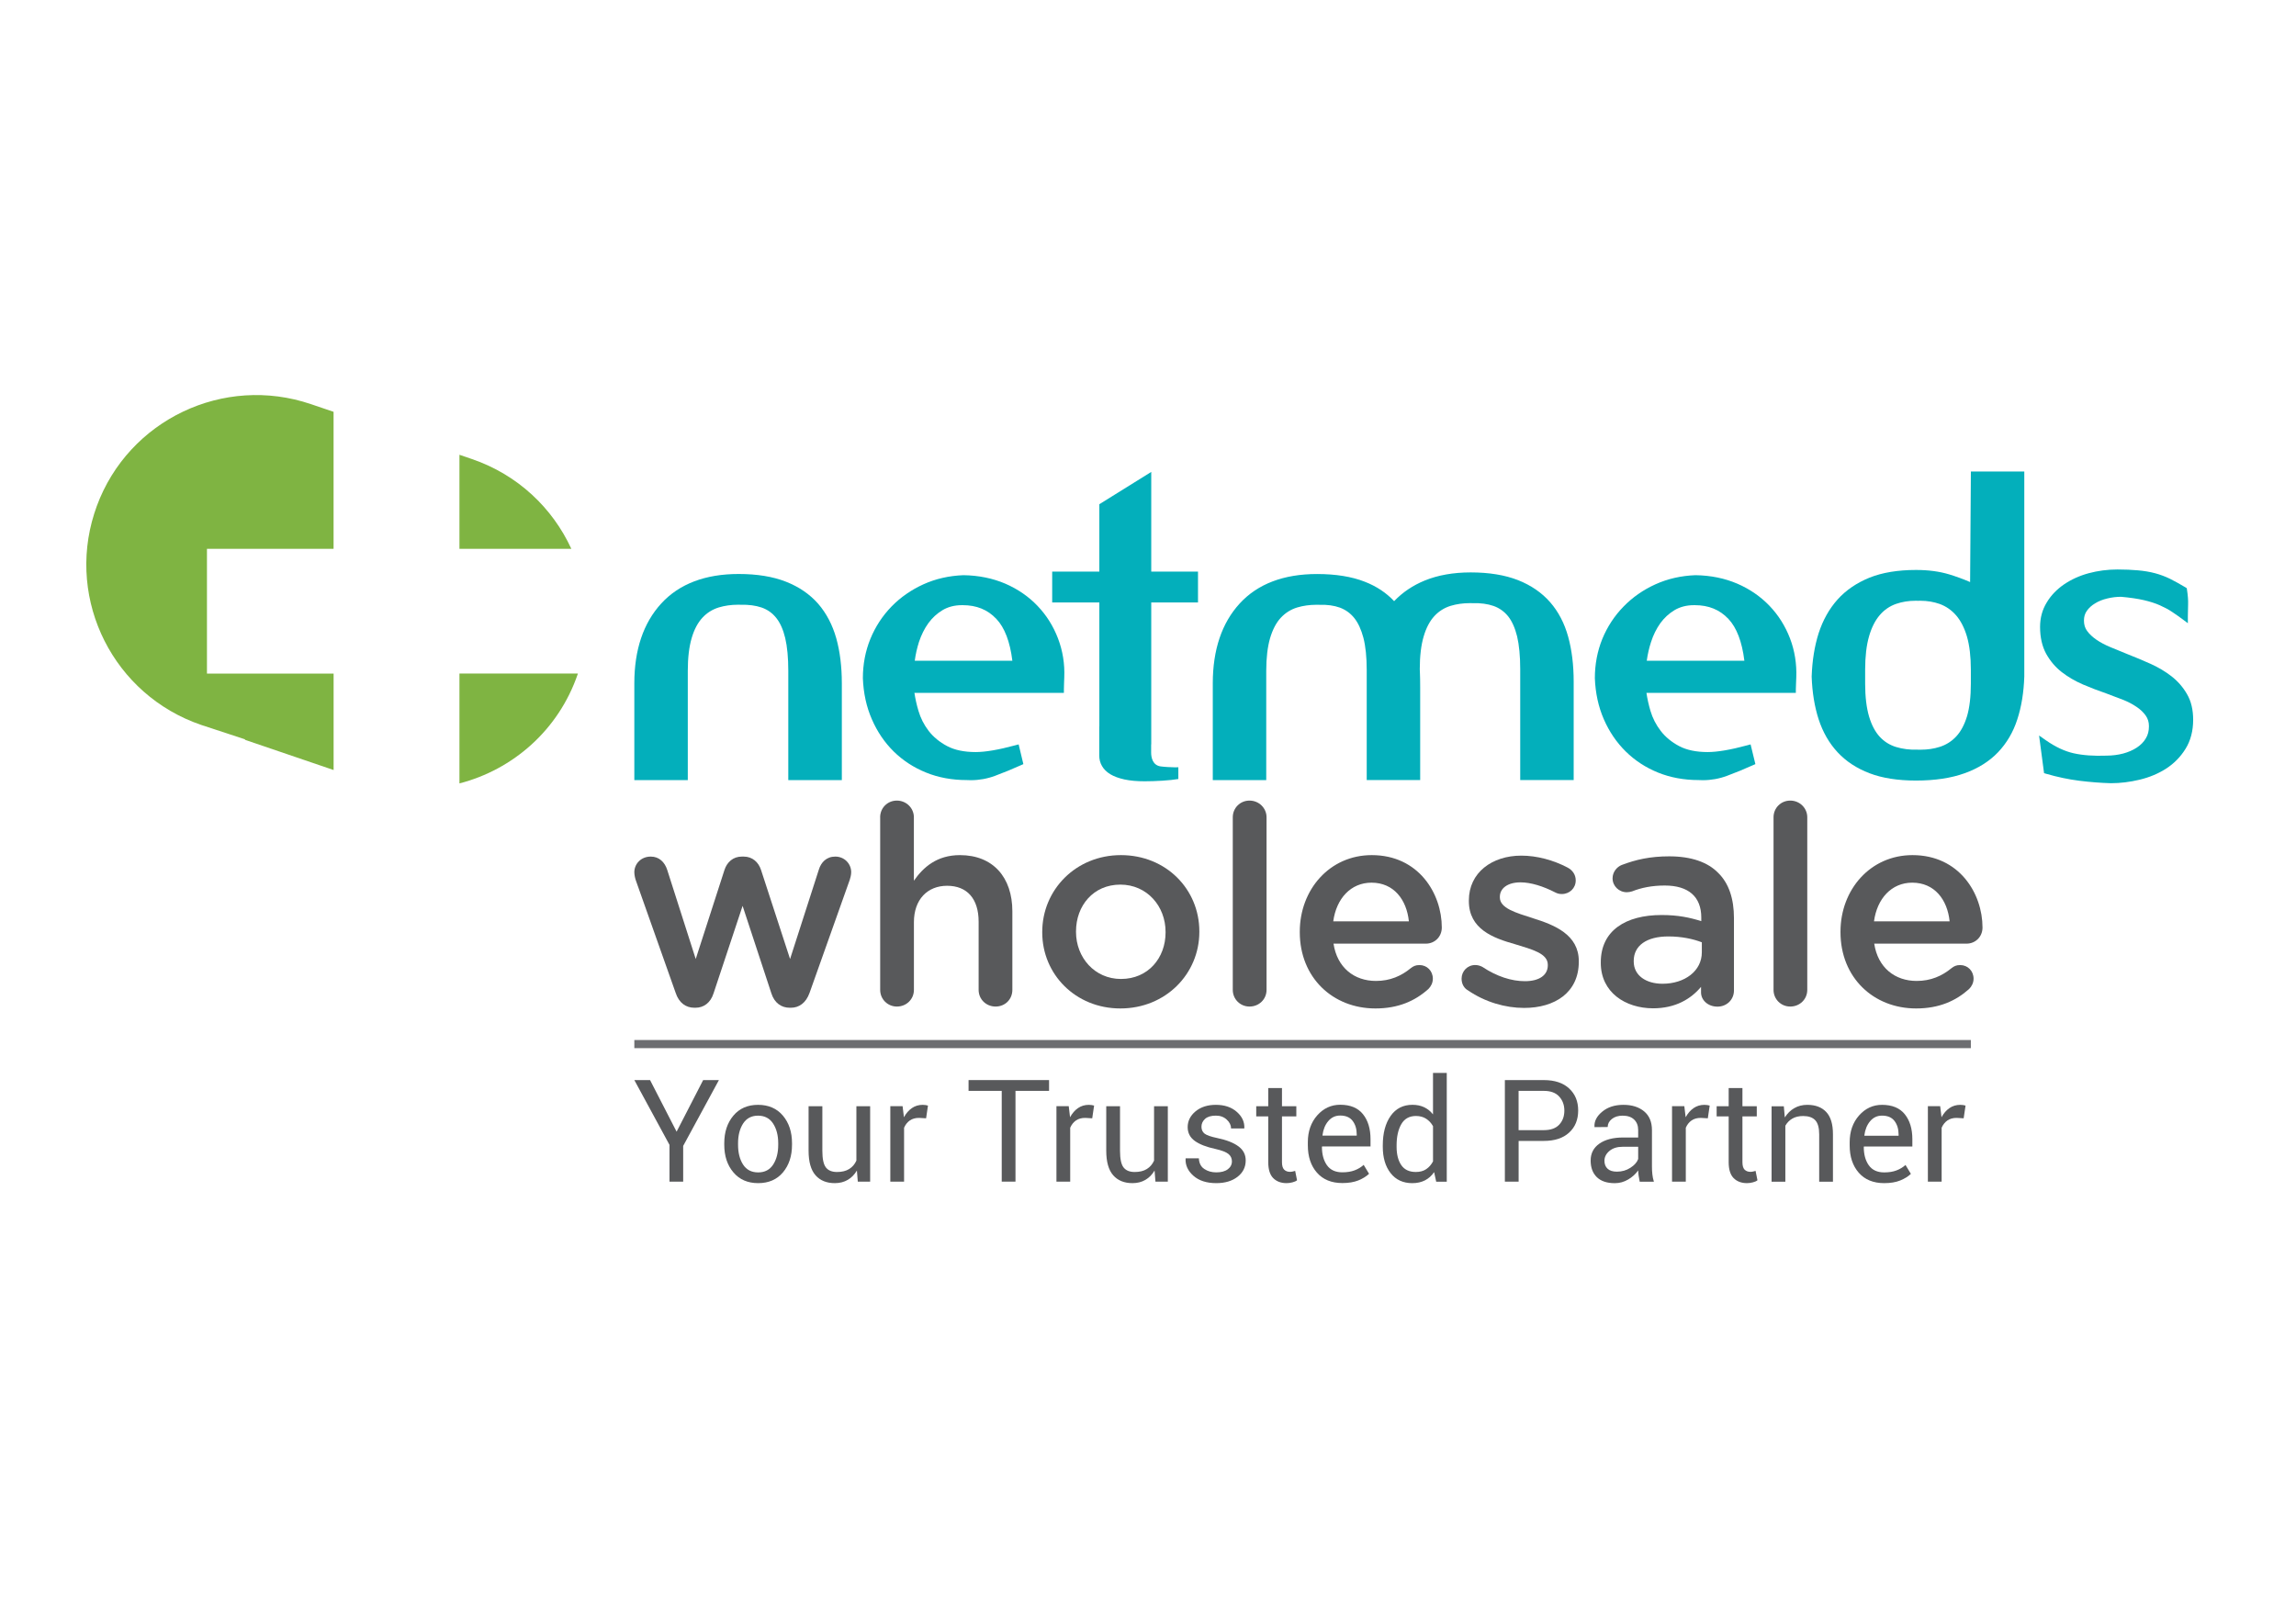 <svg width="130" height="91" viewBox="0 0 130 91" fill="none" xmlns="http://www.w3.org/2000/svg">
<mask id="mask0_1180_1811" style="mask-type:alpha" maskUnits="userSpaceOnUse" x="0" y="0" width="130" height="91">
<rect x="0.176" y="0.012" width="129.537" height="90.113" fill="#C4C4C4"/>
</mask>
<g mask="url(#mask0_1180_1811)">
<path d="M26.014 44.362C29.038 43.583 31.623 41.347 32.71 38.176C32.716 38.163 32.719 38.151 32.719 38.139H26.014V44.362Z" fill="#7FB442"/>
<path d="M32.35 31.08C31.289 28.772 29.32 26.882 26.718 25.994L26.014 25.753V31.08H32.35Z" fill="#7FB442"/>
<path d="M11.718 38.14V31.079H18.887V23.32L17.617 22.889C12.662 21.2 7.277 23.777 5.481 28.656L5.336 29.081C3.764 34.036 6.44 39.361 11.395 41.052L13.876 41.868C13.874 41.876 13.87 41.886 13.868 41.893L18.889 43.604V38.142H11.718V38.14Z" fill="#7FB442"/>
<path d="M100.188 34.305C99.684 33.779 99.071 33.356 98.365 33.051C97.661 32.749 96.865 32.583 95.995 32.571C95.181 32.602 94.419 32.776 93.731 33.088C93.037 33.403 92.43 33.827 91.923 34.35C91.411 34.874 91.008 35.489 90.724 36.178C90.444 36.867 90.301 37.615 90.301 38.402C90.332 39.241 90.502 40.026 90.809 40.73C91.115 41.432 91.532 42.045 92.051 42.556C92.569 43.067 93.186 43.469 93.883 43.75C94.582 44.032 95.353 44.173 96.173 44.173H96.175C96.256 44.176 96.335 44.18 96.412 44.18C96.886 44.18 97.348 44.097 97.785 43.933C98.276 43.75 98.765 43.551 99.237 43.337L99.39 43.27L99.119 42.153L98.918 42.207C97.984 42.46 97.232 42.587 96.687 42.587C96.041 42.587 95.494 42.473 95.071 42.248C94.645 42.022 94.293 41.731 94.032 41.391C93.767 41.048 93.57 40.666 93.448 40.252C93.346 39.904 93.271 39.565 93.222 39.235H101.681V39.032C101.681 38.944 101.687 38.83 101.693 38.689C101.702 38.541 101.706 38.429 101.706 38.359C101.735 37.592 101.617 36.847 101.35 36.149C101.082 35.449 100.691 34.83 100.188 34.305ZM94.817 34.548C95.127 34.365 95.496 34.269 95.914 34.269H95.96C96.743 34.269 97.368 34.523 97.864 35.048C98.329 35.541 98.634 36.336 98.767 37.416H93.24C93.29 37.056 93.369 36.701 93.481 36.359C93.609 35.958 93.789 35.599 94.009 35.289C94.228 34.988 94.5 34.737 94.817 34.548Z" fill="#03AFBB"/>
<path d="M87.77 34.102C87.3 33.564 86.691 33.144 85.947 32.85C85.208 32.561 84.309 32.414 83.271 32.414C82.289 32.414 81.415 32.569 80.671 32.873C79.996 33.149 79.414 33.541 78.936 34.042C78.495 33.572 77.939 33.199 77.272 32.941C76.537 32.652 75.628 32.505 74.573 32.505C72.682 32.505 71.208 33.066 70.191 34.175C69.18 35.277 68.668 36.798 68.668 38.693V44.176H71.695V37.987C71.695 37.25 71.769 36.627 71.914 36.131C72.059 35.647 72.258 35.261 72.521 34.98C72.776 34.706 73.088 34.509 73.449 34.399C73.778 34.301 74.145 34.247 74.534 34.247C74.584 34.247 74.632 34.247 74.696 34.249C75.139 34.233 75.533 34.289 75.862 34.407C76.181 34.525 76.456 34.721 76.676 34.993C76.9 35.273 77.074 35.653 77.198 36.123C77.322 36.606 77.384 37.217 77.384 37.94V44.172H80.411V38.941C80.411 38.54 80.404 38.278 80.398 38.154C80.392 38.037 80.388 37.952 80.388 37.894C80.388 37.157 80.462 36.53 80.609 36.039C80.75 35.554 80.955 35.169 81.212 34.889C81.467 34.613 81.776 34.418 82.136 34.307C82.471 34.206 82.834 34.154 83.223 34.154C83.273 34.154 83.321 34.156 83.385 34.156C83.83 34.141 84.228 34.197 84.566 34.314C84.893 34.43 85.17 34.627 85.39 34.899C85.612 35.178 85.782 35.562 85.9 36.039C86.014 36.529 86.075 37.151 86.075 37.894V44.172H89.102V38.602C89.102 37.661 88.998 36.804 88.789 36.052C88.58 35.296 88.238 34.638 87.77 34.102Z" fill="#03AFBB"/>
<path d="M111.548 32.96C111.175 32.798 110.776 32.651 110.359 32.524C109.817 32.36 109.187 32.275 108.483 32.275C107.457 32.275 106.573 32.422 105.852 32.711C105.129 33.004 104.518 33.419 104.042 33.949C103.571 34.476 103.211 35.118 102.973 35.853C102.741 36.582 102.608 37.402 102.577 38.312C102.608 39.209 102.741 40.023 102.973 40.737C103.209 41.458 103.569 42.087 104.044 42.598C104.52 43.111 105.129 43.512 105.856 43.788C106.571 44.062 107.459 44.201 108.481 44.201C109.551 44.201 110.475 44.062 111.233 43.788C111.998 43.516 112.634 43.115 113.126 42.602C113.615 42.089 113.988 41.462 114.22 40.737C114.454 40.025 114.587 39.209 114.616 38.306V26.699H111.592L111.548 32.96ZM109.835 42.291C109.504 42.399 109.139 42.453 108.748 42.453C108.7 42.453 108.652 42.451 108.592 42.451C108.145 42.467 107.729 42.415 107.358 42.301C106.997 42.191 106.683 41.996 106.428 41.718C106.171 41.437 105.968 41.053 105.825 40.569C105.68 40.075 105.605 39.45 105.605 38.714V37.917C105.605 37.18 105.678 36.547 105.825 36.036C105.968 35.537 106.173 35.13 106.436 34.827C106.691 34.53 107.004 34.318 107.364 34.194C107.697 34.079 108.064 34.019 108.458 34.019C108.501 34.019 108.545 34.019 108.603 34.021L108.731 34.019C109.123 34.019 109.495 34.083 109.829 34.202C110.191 34.335 110.502 34.553 110.759 34.85C111.02 35.153 111.225 35.556 111.37 36.048C111.515 36.553 111.59 37.18 111.59 37.917V38.714C111.59 39.45 111.517 40.071 111.374 40.557C111.229 41.034 111.026 41.418 110.767 41.697C110.51 41.975 110.196 42.176 109.835 42.291Z" fill="#03AFBB"/>
<path d="M123.829 39.307C123.605 38.915 123.307 38.574 122.945 38.292C122.591 38.019 122.193 37.781 121.752 37.585C121.329 37.396 120.898 37.214 120.469 37.047C120.134 36.911 119.809 36.78 119.5 36.649C119.202 36.526 118.931 36.385 118.703 36.227C118.479 36.072 118.299 35.905 118.172 35.727C118.052 35.565 117.994 35.372 117.994 35.141C117.994 34.925 118.048 34.742 118.16 34.587C118.278 34.42 118.436 34.279 118.628 34.165C118.821 34.045 119.049 33.953 119.312 33.891C119.577 33.825 119.848 33.795 120.099 33.795C120.588 33.839 121.018 33.901 121.375 33.982C121.727 34.063 122.033 34.161 122.294 34.277C122.557 34.395 122.791 34.518 122.982 34.649C123.185 34.782 123.376 34.919 123.554 35.05L123.877 35.291V34.89C123.877 34.663 123.883 34.445 123.891 34.225C123.9 33.993 123.877 33.714 123.829 33.401L123.815 33.307L123.736 33.257C123.429 33.075 123.139 32.913 122.878 32.782C122.605 32.647 122.317 32.541 122.019 32.46C121.721 32.381 121.395 32.327 121.049 32.296C120.708 32.265 120.318 32.248 119.89 32.248C119.326 32.248 118.779 32.321 118.262 32.46C117.742 32.601 117.273 32.815 116.865 33.093C116.457 33.372 116.122 33.719 115.884 34.121C115.633 34.531 115.509 34.994 115.509 35.5C115.509 36.094 115.627 36.605 115.853 37.02C116.08 37.428 116.377 37.781 116.739 38.061C117.095 38.337 117.499 38.57 117.934 38.759C118.365 38.944 118.808 39.112 119.249 39.264C119.579 39.386 119.896 39.506 120.2 39.625C120.492 39.741 120.751 39.876 120.971 40.028C121.188 40.171 121.362 40.337 121.491 40.522C121.613 40.694 121.673 40.889 121.673 41.124C121.673 41.392 121.617 41.618 121.495 41.816C121.377 42.017 121.207 42.188 120.991 42.331C120.764 42.48 120.505 42.592 120.213 42.671C119.923 42.746 119.608 42.788 119.268 42.79C118.558 42.817 117.934 42.773 117.416 42.657C116.903 42.543 116.37 42.293 115.832 41.915L115.453 41.65L115.735 43.782L115.863 43.82C116.495 44.003 117.126 44.136 117.733 44.212C118.336 44.287 118.939 44.335 119.521 44.351H119.525C120.053 44.351 120.6 44.283 121.147 44.152C121.7 44.019 122.205 43.809 122.648 43.523C123.096 43.234 123.467 42.856 123.748 42.399C124.034 41.938 124.177 41.384 124.177 40.757C124.177 40.196 124.063 39.706 123.829 39.307Z" fill="#03AFBB"/>
<path d="M46.325 34.19C45.853 33.652 45.242 33.23 44.498 32.939C43.761 32.649 42.862 32.503 41.824 32.503C39.933 32.503 38.458 33.064 37.441 34.173C36.43 35.274 35.916 36.796 35.916 38.69V44.174H38.943V37.984C38.943 37.247 39.017 36.624 39.164 36.129C39.305 35.645 39.512 35.259 39.773 34.977C40.026 34.703 40.337 34.509 40.699 34.397C41.028 34.298 41.393 34.244 41.783 34.244C41.834 34.244 41.884 34.244 41.946 34.246C42.389 34.235 42.785 34.287 43.127 34.404C43.46 34.522 43.73 34.713 43.951 34.991C44.173 35.269 44.345 35.652 44.459 36.131C44.575 36.623 44.633 37.247 44.633 37.984V44.174H47.665V38.69C47.665 37.751 47.559 36.892 47.35 36.144C47.135 35.384 46.791 34.728 46.325 34.19Z" fill="#03AFBB"/>
<path d="M58.741 34.305C58.24 33.779 57.624 33.356 56.92 33.051C56.214 32.749 55.418 32.583 54.55 32.571C53.736 32.602 52.97 32.776 52.284 33.088C51.595 33.401 50.984 33.825 50.474 34.35C49.965 34.874 49.563 35.489 49.281 36.178C48.999 36.867 48.856 37.615 48.856 38.402C48.887 39.245 49.057 40.028 49.364 40.728C49.668 41.432 50.087 42.047 50.603 42.556C51.124 43.067 51.74 43.469 52.44 43.75C53.134 44.032 53.91 44.173 54.726 44.173H54.729C54.811 44.176 54.888 44.18 54.967 44.18C55.439 44.18 55.901 44.097 56.34 43.933C56.829 43.752 57.316 43.551 57.792 43.337L57.943 43.27L57.676 42.153L57.471 42.207C56.537 42.46 55.787 42.587 55.242 42.587C54.594 42.587 54.049 42.473 53.625 42.248C53.198 42.022 52.846 41.731 52.583 41.391C52.318 41.048 52.125 40.666 52.003 40.252C51.899 39.904 51.825 39.563 51.775 39.235H60.238V39.032C60.238 38.944 60.24 38.83 60.247 38.689C60.255 38.541 60.259 38.429 60.259 38.359C60.292 37.592 60.17 36.847 59.903 36.149C59.636 35.449 59.244 34.83 58.741 34.305ZM53.372 34.548C53.681 34.365 54.047 34.269 54.467 34.269H54.511C55.294 34.269 55.922 34.523 56.417 35.05C56.883 35.541 57.187 36.336 57.32 37.416H51.794C51.841 37.056 51.922 36.703 52.03 36.359C52.164 35.958 52.34 35.599 52.564 35.289C52.782 34.988 53.055 34.737 53.372 34.548Z" fill="#03AFBB"/>
<path d="M65.184 42.155V34.117H67.831V32.369H65.184V26.724L62.245 28.552V32.367H59.575V34.115H62.245V41.135H62.24V42.782C62.24 43 62.29 43.199 62.396 43.378C62.497 43.556 62.651 43.712 62.864 43.841C63.077 43.97 63.344 44.067 63.666 44.138C63.991 44.208 64.372 44.242 64.813 44.242C65.416 44.242 66.25 44.196 66.718 44.113V43.446C66.677 43.448 66.607 43.453 66.565 43.453C66.37 43.453 65.89 43.426 65.714 43.399C65.262 43.334 65.178 42.894 65.178 42.618V42.151H65.184V42.155Z" fill="#03AFBB"/>
<path d="M38.253 56.214L36.01 49.878C35.962 49.752 35.916 49.546 35.916 49.39C35.916 48.933 36.279 48.506 36.847 48.506C37.321 48.506 37.638 48.821 37.779 49.262L39.392 54.306L41.02 49.262C41.163 48.821 41.509 48.506 42 48.506H42.11C42.599 48.506 42.947 48.821 43.09 49.262L44.734 54.306L46.362 49.247C46.487 48.836 46.789 48.506 47.294 48.506C47.816 48.506 48.195 48.915 48.195 49.39C48.195 49.532 48.148 49.721 48.115 49.816L45.84 56.216C45.635 56.798 45.239 57.066 44.78 57.066H44.717C44.243 57.066 43.848 56.798 43.674 56.246L42.046 51.297L40.403 56.246C40.229 56.798 39.835 57.066 39.376 57.066H39.313C38.837 57.064 38.443 56.796 38.253 56.214Z" fill="#58595B"/>
<path d="M49.834 46.28C49.834 45.759 50.243 45.335 50.781 45.335C51.318 45.335 51.744 45.761 51.744 46.28V49.873C52.281 49.102 53.055 48.423 54.35 48.423C56.229 48.423 57.32 49.684 57.32 51.607V56.053C57.32 56.589 56.91 56.998 56.372 56.998C55.835 56.998 55.41 56.587 55.41 56.053V52.192C55.41 50.899 54.762 50.159 53.625 50.159C52.519 50.159 51.746 50.93 51.746 52.222V56.053C51.746 56.589 51.318 56.998 50.783 56.998C50.261 56.998 49.836 56.587 49.836 56.053V46.28H49.834Z" fill="#58595B"/>
<path d="M59.012 52.803V52.772C59.012 50.392 60.908 48.423 63.468 48.423C66.028 48.423 67.907 50.361 67.907 52.741V52.772C67.907 55.137 66.011 57.106 63.435 57.106C60.893 57.106 59.012 55.168 59.012 52.803ZM65.995 52.803V52.772C65.995 51.306 64.936 50.093 63.435 50.093C61.902 50.093 60.924 51.291 60.924 52.741V52.772C60.924 54.223 61.981 55.436 63.468 55.436C65.017 55.436 65.995 54.238 65.995 52.803Z" fill="#58595B"/>
<path d="M69.8 46.28C69.8 45.759 70.212 45.335 70.747 45.335C71.285 45.335 71.712 45.761 71.712 46.28V56.053C71.712 56.589 71.285 56.998 70.747 56.998C70.225 56.998 69.8 56.587 69.8 56.053V46.28Z" fill="#58595B"/>
<path d="M77.876 57.106C75.46 57.106 73.594 55.357 73.594 52.788V52.757C73.594 50.377 75.284 48.423 77.669 48.423C80.324 48.423 81.635 50.599 81.635 52.522C81.635 53.058 81.223 53.436 80.734 53.436H75.504C75.709 54.792 76.674 55.548 77.905 55.548C78.712 55.548 79.344 55.264 79.881 54.823C80.025 54.713 80.15 54.649 80.371 54.649C80.798 54.649 81.128 54.981 81.128 55.422C81.128 55.658 81.018 55.864 80.875 56.005C80.119 56.682 79.172 57.106 77.876 57.106ZM79.771 52.174C79.645 50.946 78.918 49.983 77.654 49.983C76.484 49.983 75.663 50.882 75.489 52.174H79.771Z" fill="#58595B"/>
<path d="M83.118 56.082C82.913 55.972 82.755 55.735 82.755 55.421C82.755 54.995 83.087 54.647 83.528 54.647C83.687 54.647 83.828 54.696 83.94 54.757C84.746 55.294 85.584 55.562 86.341 55.562C87.163 55.562 87.637 55.214 87.637 54.663V54.632C87.637 53.986 86.751 53.766 85.773 53.465C84.541 53.118 83.167 52.614 83.167 51.021V50.99C83.167 49.415 84.478 48.452 86.136 48.452C87.022 48.452 87.954 48.705 88.76 49.129C89.029 49.272 89.218 49.523 89.218 49.855C89.218 50.296 88.87 50.626 88.43 50.626C88.271 50.626 88.176 50.595 88.05 50.532C87.372 50.184 86.676 49.965 86.092 49.965C85.35 49.965 84.922 50.312 84.922 50.784V50.817C84.922 51.432 85.823 51.683 86.802 51.999C88.018 52.377 89.392 52.929 89.392 54.428V54.458C89.392 56.208 88.033 57.076 86.295 57.076C85.236 57.076 84.083 56.746 83.118 56.082Z" fill="#58595B"/>
<path d="M90.637 54.525V54.494C90.637 52.698 92.042 51.815 94.082 51.815C95.014 51.815 95.677 51.958 96.327 52.162V51.958C96.327 50.775 95.6 50.145 94.258 50.145C93.531 50.145 92.93 50.27 92.409 50.476C92.299 50.507 92.205 50.525 92.11 50.525C91.667 50.525 91.304 50.177 91.304 49.736C91.304 49.388 91.541 49.09 91.826 48.98C92.615 48.681 93.421 48.492 94.511 48.492C95.76 48.492 96.692 48.823 97.276 49.421C97.893 50.019 98.177 50.903 98.177 51.99V56.089C98.177 56.61 97.765 57.003 97.245 57.003C96.692 57.003 96.313 56.625 96.313 56.199V55.884C95.745 56.561 94.875 57.098 93.595 57.098C92.029 57.094 90.637 56.195 90.637 54.525ZM96.358 53.927V53.36C95.868 53.171 95.221 53.028 94.461 53.028C93.227 53.028 92.502 53.549 92.502 54.415V54.446C92.502 55.25 93.214 55.707 94.13 55.707C95.393 55.707 96.358 54.982 96.358 53.927Z" fill="#58595B"/>
<path d="M100.418 46.28C100.418 45.759 100.829 45.335 101.365 45.335C101.903 45.335 102.328 45.761 102.328 46.28V56.053C102.328 56.589 101.901 56.998 101.365 56.998C100.843 56.998 100.418 56.587 100.418 56.053V46.28Z" fill="#58595B"/>
<path d="M108.492 57.106C106.075 57.106 104.209 55.357 104.209 52.788V52.757C104.209 50.377 105.899 48.423 108.285 48.423C110.939 48.423 112.25 50.599 112.25 52.522C112.25 53.058 111.838 53.436 111.349 53.436H106.119C106.324 54.792 107.289 55.548 108.521 55.548C109.327 55.548 109.959 55.264 110.497 54.823C110.64 54.713 110.765 54.649 110.986 54.649C111.413 54.649 111.744 54.981 111.744 55.422C111.744 55.658 111.633 55.864 111.49 56.005C110.734 56.682 109.787 57.106 108.492 57.106ZM110.388 52.174C110.263 50.946 109.536 49.983 108.271 49.983C107.101 49.983 106.28 50.882 106.106 52.174H110.388Z" fill="#58595B"/>
<path d="M111.59 58.893H35.916V59.354H111.59V58.893Z" fill="#6D6E71"/>
<path d="M38.309 64.084L39.813 61.162H40.705L38.682 64.89V66.912H37.907V64.831L35.916 61.162H36.807L38.309 64.084Z" fill="#58595B"/>
<path d="M41.008 64.739C41.008 64.107 41.18 63.586 41.523 63.177C41.865 62.768 42.331 62.564 42.92 62.564C43.514 62.564 43.984 62.768 44.328 63.175C44.672 63.582 44.844 64.105 44.844 64.739V64.826C44.844 65.463 44.672 65.983 44.33 66.39C43.988 66.795 43.52 66.998 42.928 66.998C42.337 66.998 41.869 66.795 41.525 66.388C41.18 65.981 41.008 65.461 41.008 64.826V64.739ZM41.789 64.826C41.789 65.279 41.884 65.653 42.075 65.949C42.267 66.244 42.551 66.39 42.928 66.39C43.299 66.39 43.584 66.244 43.775 65.949C43.968 65.653 44.063 65.279 44.063 64.826V64.739C44.063 64.292 43.966 63.92 43.773 63.623C43.58 63.326 43.295 63.177 42.92 63.177C42.549 63.177 42.267 63.326 42.075 63.623C41.884 63.92 41.789 64.292 41.789 64.739V64.826Z" fill="#58595B"/>
<path d="M48.518 66.284C48.383 66.513 48.211 66.689 48 66.812C47.789 66.936 47.546 66.998 47.267 66.998C46.799 66.998 46.436 66.849 46.175 66.552C45.914 66.255 45.782 65.792 45.782 65.161V62.642H46.562V65.169C46.562 65.624 46.629 65.939 46.763 66.11C46.898 66.282 47.107 66.367 47.393 66.367C47.669 66.367 47.9 66.311 48.079 66.199C48.261 66.087 48.396 65.929 48.489 65.723V62.642H49.268V66.915H48.569L48.518 66.284Z" fill="#58595B"/>
<path d="M52.436 63.326L52.035 63.303C51.829 63.303 51.657 63.351 51.515 63.449C51.374 63.547 51.266 63.684 51.189 63.86V66.913H50.41V62.641H51.105L51.181 63.266C51.303 63.044 51.452 62.872 51.63 62.749C51.807 62.626 52.012 62.564 52.244 62.564C52.302 62.564 52.358 62.568 52.411 62.577C52.463 62.587 52.507 62.597 52.542 62.606L52.436 63.326Z" fill="#58595B"/>
<path d="M59.398 61.773H57.497V66.912H56.718V61.773H54.84V61.162H59.398V61.773Z" fill="#58595B"/>
<path d="M61.842 63.326L61.442 63.303C61.235 63.303 61.063 63.351 60.922 63.449C60.78 63.547 60.672 63.684 60.595 63.86V66.913H59.816V62.641H60.512L60.587 63.266C60.709 63.044 60.858 62.872 61.035 62.749C61.213 62.626 61.418 62.564 61.65 62.564C61.708 62.564 61.764 62.568 61.817 62.577C61.869 62.587 61.913 62.597 61.948 62.606L61.842 63.326Z" fill="#58595B"/>
<path d="M65.372 66.284C65.237 66.513 65.065 66.689 64.854 66.812C64.643 66.936 64.4 66.998 64.121 66.998C63.653 66.998 63.29 66.849 63.029 66.552C62.768 66.255 62.636 65.792 62.636 65.161V62.642H63.416V65.169C63.416 65.624 63.483 65.939 63.617 66.11C63.752 66.282 63.961 66.367 64.247 66.367C64.523 66.367 64.754 66.311 64.933 66.199C65.115 66.087 65.25 65.929 65.343 65.723V62.642H66.122V66.915H65.422L65.372 66.284Z" fill="#58595B"/>
<path d="M69.751 65.765C69.751 65.594 69.686 65.455 69.556 65.347C69.424 65.239 69.177 65.144 68.814 65.061C68.309 64.953 67.922 64.803 67.651 64.608C67.381 64.413 67.246 64.153 67.246 63.827C67.246 63.48 67.394 63.183 67.69 62.934C67.988 62.687 68.371 62.564 68.844 62.564C69.33 62.564 69.724 62.695 70.024 62.959C70.326 63.221 70.469 63.53 70.455 63.879L70.447 63.902H69.703C69.703 63.717 69.622 63.551 69.459 63.401C69.297 63.25 69.092 63.175 68.844 63.175C68.57 63.175 68.365 63.237 68.23 63.36C68.094 63.484 68.027 63.632 68.027 63.802C68.027 63.97 68.085 64.101 68.203 64.194C68.32 64.286 68.562 64.369 68.93 64.446C69.455 64.556 69.854 64.714 70.124 64.917C70.397 65.119 70.532 65.383 70.532 65.711C70.532 66.091 70.378 66.4 70.07 66.639C69.763 66.878 69.361 66.998 68.866 66.998C68.319 66.998 67.889 66.859 67.574 66.583C67.259 66.307 67.11 65.983 67.128 65.615L67.135 65.592H67.88C67.893 65.868 67.996 66.07 68.189 66.197C68.382 66.325 68.607 66.388 68.866 66.388C69.142 66.388 69.361 66.331 69.517 66.213C69.672 66.097 69.751 65.947 69.751 65.765Z" fill="#58595B"/>
<path d="M72.586 61.613V62.643H73.398V63.219H72.586V65.814C72.586 66.014 72.629 66.155 72.712 66.236C72.795 66.317 72.905 66.358 73.043 66.358C73.087 66.358 73.137 66.352 73.193 66.34C73.249 66.329 73.294 66.315 73.332 66.304L73.439 66.836C73.381 66.884 73.296 66.923 73.182 66.952C73.068 66.983 72.955 66.998 72.845 66.998C72.528 66.998 72.277 66.901 72.089 66.713C71.902 66.522 71.809 66.223 71.809 65.814V63.219H71.128V62.643H71.809V61.613H72.586Z" fill="#58595B"/>
<path d="M76.004 66.993C75.389 66.993 74.91 66.796 74.566 66.405C74.222 66.013 74.05 65.496 74.05 64.856V64.682C74.05 64.069 74.228 63.562 74.581 63.161C74.937 62.76 75.37 62.559 75.883 62.559C76.455 62.559 76.884 62.736 77.17 63.091C77.456 63.446 77.599 63.919 77.599 64.509V64.92H74.86L74.848 64.939C74.848 65.369 74.943 65.716 75.132 65.984C75.322 66.25 75.612 66.385 76.002 66.385C76.267 66.385 76.497 66.349 76.698 66.273C76.898 66.198 77.068 66.094 77.211 65.963L77.516 66.468C77.364 66.615 77.161 66.74 76.911 66.843C76.66 66.943 76.358 66.993 76.004 66.993ZM75.881 63.17C75.608 63.17 75.384 63.275 75.206 63.485C75.028 63.695 74.92 63.963 74.879 64.289L74.887 64.308H76.818V64.245C76.818 63.934 76.743 63.678 76.588 63.475C76.438 63.273 76.202 63.17 75.881 63.17Z" fill="#58595B"/>
<path d="M78.294 64.858C78.294 64.171 78.441 63.615 78.735 63.195C79.029 62.775 79.441 62.562 79.973 62.562C80.224 62.562 80.446 62.609 80.64 62.701C80.833 62.794 80.999 62.929 81.137 63.104V60.755H81.916V66.916H81.318L81.2 66.374C81.061 66.58 80.887 66.734 80.682 66.84C80.475 66.945 80.237 66.999 79.965 66.999C79.443 66.999 79.033 66.809 78.737 66.431C78.441 66.053 78.294 65.558 78.294 64.941V64.858ZM79.076 64.941C79.076 65.373 79.165 65.718 79.34 65.976C79.516 66.235 79.791 66.366 80.164 66.366C80.396 66.366 80.591 66.314 80.75 66.208C80.908 66.102 81.038 65.955 81.138 65.766V63.772C81.038 63.594 80.908 63.455 80.748 63.351C80.588 63.247 80.396 63.195 80.172 63.195C79.797 63.195 79.52 63.349 79.342 63.658C79.165 63.967 79.076 64.366 79.076 64.858V64.941Z" fill="#58595B"/>
<path d="M85.985 64.605V66.912H85.206V61.162H87.41C88.025 61.162 88.504 61.32 88.844 61.636C89.187 61.953 89.357 62.367 89.357 62.884C89.357 63.405 89.187 63.824 88.844 64.136C88.502 64.451 88.025 64.607 87.41 64.607H85.985V64.605ZM85.985 63.997H87.41C87.8 63.997 88.092 63.893 88.286 63.683C88.479 63.475 88.574 63.21 88.574 62.892C88.574 62.574 88.477 62.308 88.282 62.094C88.088 61.88 87.796 61.773 87.408 61.773H85.983V63.997H85.985Z" fill="#58595B"/>
<path d="M92.841 66.917C92.814 66.788 92.795 66.674 92.78 66.576C92.766 66.477 92.756 66.377 92.754 66.277C92.609 66.483 92.42 66.655 92.186 66.792C91.952 66.93 91.701 67 91.432 67C90.985 67 90.647 66.886 90.413 66.659C90.179 66.431 90.063 66.117 90.063 65.717C90.063 65.308 90.229 64.99 90.56 64.759C90.891 64.529 91.341 64.413 91.908 64.413H92.754V63.991C92.754 63.74 92.677 63.544 92.524 63.397C92.372 63.251 92.155 63.177 91.875 63.177C91.621 63.177 91.416 63.241 91.262 63.366C91.105 63.492 91.028 63.644 91.028 63.819L90.287 63.827L90.28 63.804C90.26 63.493 90.407 63.208 90.717 62.952C91.026 62.693 91.428 62.564 91.919 62.564C92.404 62.564 92.795 62.687 93.091 62.934C93.387 63.181 93.534 63.534 93.534 63.999V66.057C93.534 66.209 93.541 66.358 93.557 66.498C93.572 66.639 93.601 66.78 93.644 66.917H92.841ZM91.548 66.348C91.83 66.348 92.085 66.277 92.312 66.13C92.538 65.985 92.687 65.82 92.754 65.632V64.938H91.88C91.565 64.938 91.314 65.017 91.126 65.175C90.937 65.334 90.844 65.519 90.844 65.733C90.844 65.922 90.904 66.072 91.022 66.182C91.14 66.292 91.314 66.348 91.548 66.348Z" fill="#58595B"/>
<path d="M96.697 63.326L96.297 63.303C96.092 63.303 95.918 63.351 95.776 63.449C95.635 63.547 95.527 63.684 95.45 63.86V66.913H94.671V62.641H95.367L95.442 63.266C95.564 63.044 95.713 62.872 95.891 62.749C96.069 62.626 96.273 62.564 96.505 62.564C96.563 62.564 96.62 62.568 96.672 62.577C96.724 62.587 96.768 62.597 96.803 62.606L96.697 63.326Z" fill="#58595B"/>
<path d="M98.657 61.613V62.643H99.469V63.219H98.657V65.814C98.657 66.014 98.7 66.155 98.781 66.236C98.864 66.317 98.974 66.358 99.111 66.358C99.156 66.358 99.206 66.352 99.262 66.34C99.318 66.329 99.365 66.315 99.401 66.304L99.508 66.836C99.45 66.884 99.365 66.923 99.251 66.952C99.137 66.983 99.024 66.998 98.914 66.998C98.597 66.998 98.346 66.901 98.158 66.713C97.971 66.522 97.878 66.223 97.878 65.814V63.219H97.197V62.643H97.878V61.613H98.657Z" fill="#58595B"/>
<path d="M101 62.641L101.056 63.278C101.199 63.052 101.377 62.874 101.593 62.751C101.808 62.626 102.053 62.564 102.328 62.564C102.79 62.564 103.148 62.699 103.401 62.969C103.654 63.239 103.782 63.656 103.782 64.219V66.917H103.003V64.236C103.003 63.86 102.927 63.592 102.778 63.434C102.629 63.276 102.401 63.197 102.096 63.197C101.856 63.197 101.651 63.245 101.485 63.341C101.317 63.438 101.185 63.573 101.087 63.746V66.917H100.307V62.645H101V62.641Z" fill="#58595B"/>
<path d="M106.683 66.998C106.068 66.998 105.589 66.801 105.245 66.41C104.901 66.018 104.729 65.501 104.729 64.861V64.687C104.729 64.074 104.906 63.567 105.26 63.166C105.616 62.764 106.049 62.564 106.561 62.564C107.134 62.564 107.563 62.741 107.849 63.096C108.135 63.451 108.278 63.923 108.278 64.514V64.924H105.539L105.527 64.944C105.527 65.374 105.622 65.721 105.813 65.989C106.003 66.255 106.293 66.39 106.683 66.39C106.948 66.39 107.178 66.354 107.377 66.278C107.577 66.203 107.747 66.099 107.89 65.968L108.195 66.473C108.042 66.62 107.839 66.745 107.59 66.847C107.341 66.948 107.037 66.998 106.683 66.998ZM106.561 63.175C106.289 63.175 106.065 63.279 105.887 63.49C105.709 63.7 105.601 63.968 105.56 64.294L105.568 64.313H107.499V64.249C107.499 63.939 107.422 63.682 107.269 63.48C107.116 63.277 106.88 63.175 106.561 63.175Z" fill="#58595B"/>
<path d="M111.183 63.326L110.783 63.303C110.578 63.303 110.404 63.351 110.263 63.449C110.122 63.547 110.014 63.684 109.936 63.86V66.913H109.157V62.641H109.853L109.929 63.266C110.05 63.044 110.199 62.872 110.377 62.749C110.555 62.626 110.76 62.564 110.992 62.564C111.05 62.564 111.106 62.568 111.158 62.577C111.21 62.587 111.255 62.597 111.29 62.606L111.183 63.326Z" fill="#58595B"/>
</g>
</svg>
